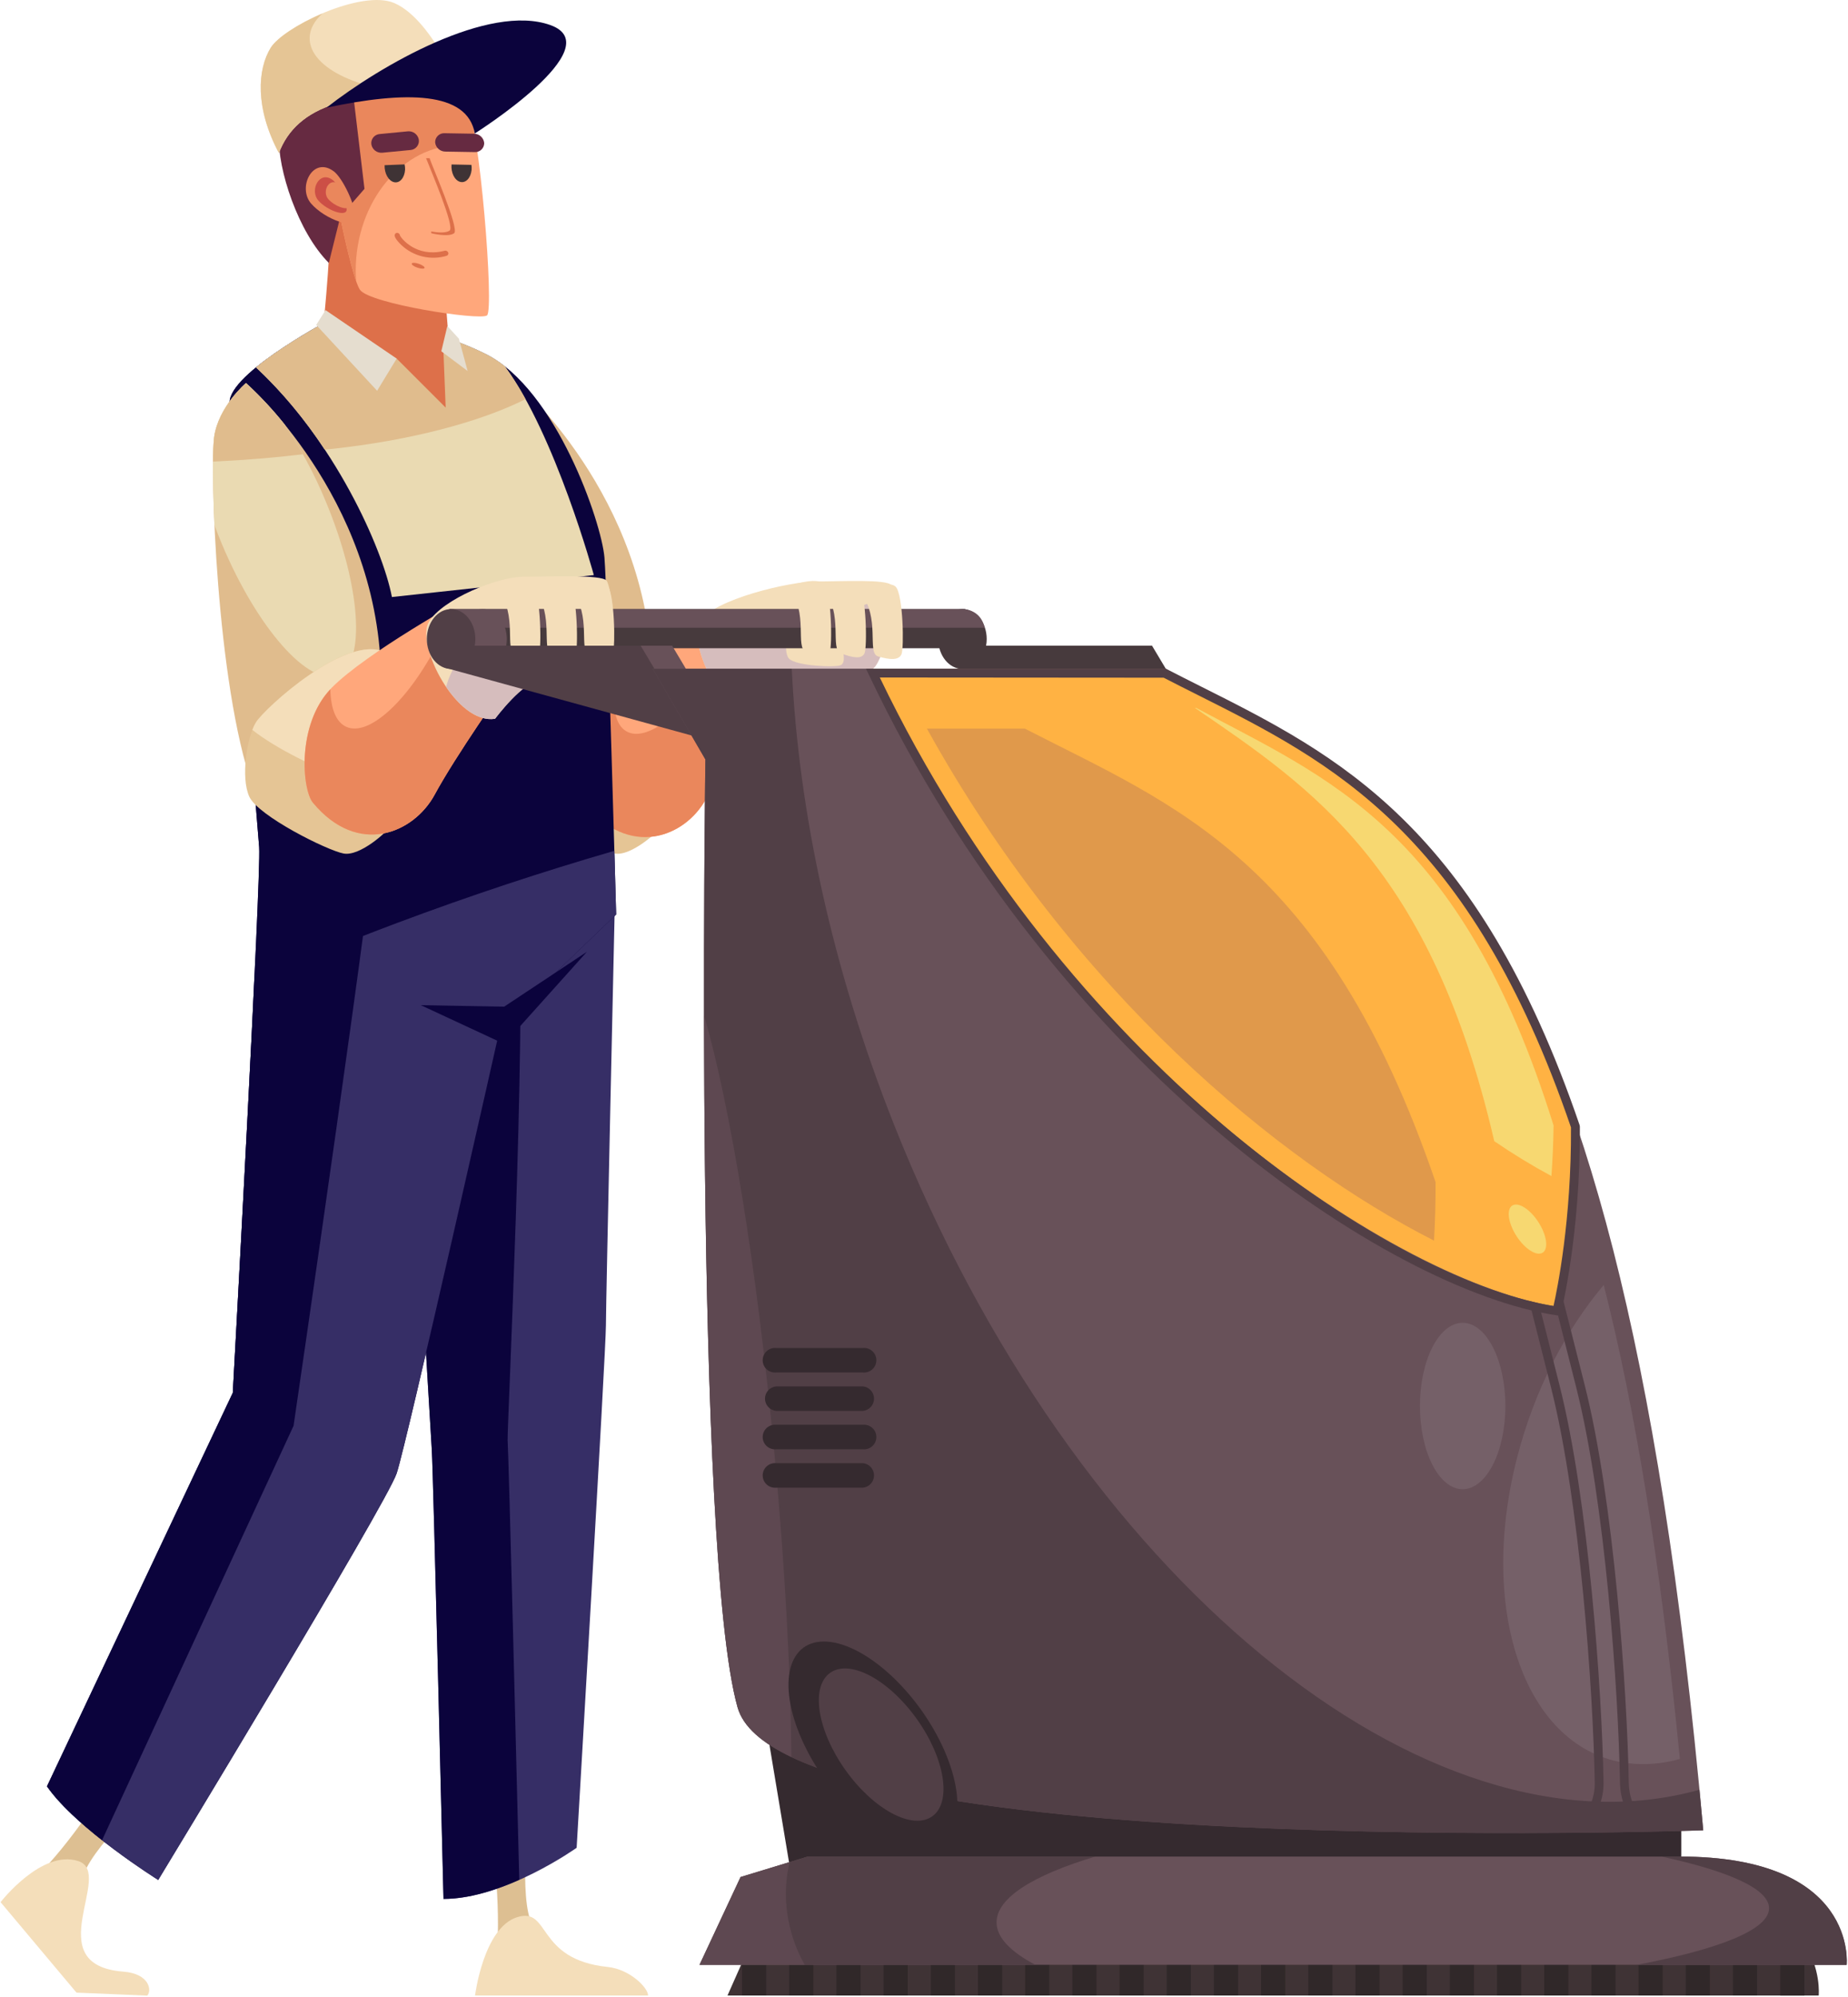 <?xml version="1.0" encoding="UTF-8"?> <svg xmlns="http://www.w3.org/2000/svg" viewBox="0 0 424 458" fill="none"><g clip-path="url(#clip0_98_3358)"><path d="M322.315 261.447H306.017L310.73 456.945H317.6L322.315 261.447Z" fill="#D1D1D1"></path><path d="M319.735 368.54L322.315 261.447H306.017L308.595 368.54H319.735Z" fill="#BAB7B5"></path><path d="M312.435 261.447H305.705L307.34 456.945H310.8L312.435 261.447Z" fill="#BAB7B5"></path><path d="M226.387 146.528C226.387 142.74 223.89 139.664 220.823 139.664C217.757 139.664 215.26 142.727 215.26 146.528C215.26 150.327 217.757 153.391 220.823 153.391C223.89 153.391 226.387 150.309 226.387 146.528Z" fill="#473A3D"></path><path d="M264.317 148.056H219.331V153.085L276.738 168.853L264.317 148.056Z" fill="#473A3D"></path><path d="M166.915 457.58H417.275C417.275 457.58 419.83 432.757 380.87 432.757H190.525L175.832 437.457L166.915 457.58Z" fill="#3F3335"></path><path d="M174.739 439.973L170.256 450.067V457.582H175.795V439.973H174.739Z" fill="#302829"></path><path d="M186.622 439.973H181.083V457.582H186.622V439.973Z" fill="#302829"></path><path d="M197.444 439.973H191.905V457.582H197.444V439.973Z" fill="#302829"></path><path d="M208.272 439.973H202.733V457.582H208.272V439.973Z" fill="#302829"></path><path d="M219.1 439.973H213.561V457.582H219.1V439.973Z" fill="#302829"></path><path d="M229.928 439.973H224.389V457.582H229.928V439.973Z" fill="#302829"></path><path d="M240.75 439.973H235.211V457.582H240.75V439.973Z" fill="#302829"></path><path d="M251.577 439.973H246.038V457.582H251.577V439.973Z" fill="#302829"></path><path d="M262.405 439.973H256.868V457.582H262.405V439.973Z" fill="#302829"></path><path d="M273.228 439.973H267.688V457.582H273.228V439.973Z" fill="#302829"></path><path d="M284.055 439.973H278.515V457.582H284.055V439.973Z" fill="#302829"></path><path d="M294.882 439.973H289.345V457.582H294.882V439.973Z" fill="#302829"></path><path d="M305.705 439.973H300.165V457.582H305.705V439.973Z" fill="#302829"></path><path d="M316.533 439.973H310.993V457.582H316.533V439.973Z" fill="#302829"></path><path d="M327.36 439.973H321.822V457.582H327.36V439.973Z" fill="#302829"></path><path d="M338.188 439.973H332.65V457.582H338.188V439.973Z" fill="#302829"></path><path d="M349.01 439.973H343.47V457.582H349.01V439.973Z" fill="#302829"></path><path d="M359.837 439.973H354.3V457.582H359.837V439.973Z" fill="#302829"></path><path d="M370.665 439.973H365.127V457.582H370.665V439.973Z" fill="#302829"></path><path d="M381.488 439.973H375.947V457.582H381.488V439.973Z" fill="#302829"></path><path d="M392.315 439.973H386.777V457.582H392.315V439.973Z" fill="#302829"></path><path d="M403.142 439.973H397.605V457.582H403.142V439.973Z" fill="#302829"></path><path d="M408.675 439.993H408.457V457.603H413.998V445.608C412.567 443.438 410.767 441.538 408.675 439.993Z" fill="#302829"></path><path d="M120.138 180.334C111.845 156.804 110.315 107.179 111.327 100.19C112.338 93.202 118.626 87.842 118.626 87.842C118.626 87.842 148.6 113.662 149.593 154.239C149.843 164.261 120.138 180.334 120.138 180.334Z" fill="#E0BC8D"></path><path d="M151.353 189.889C151.104 190.588 144.809 196.416 141.031 195.717C137.254 195.018 121.392 187.094 119.382 182.67C117.371 178.246 118.876 168.942 120.893 165.66C122.91 162.378 141.787 145.156 150.598 149.586C156.455 152.525 151.353 189.889 151.353 189.889Z" fill="#E5C595"></path><path d="M133.982 184.16C144.36 197.007 157.142 191.972 161.932 183.286C166.721 174.601 178.042 158.951 178.042 158.951L168.726 138.584C168.726 138.584 146.321 150.09 138.265 157.953C130.21 165.815 131.465 181.04 133.982 184.16Z" fill="#FFA77B"></path><path d="M168.726 138.54L168.42 138.696C167.444 143.502 165.712 148.123 163.287 152.386C157.117 163.518 148.356 170.375 143.71 167.692C140.857 166.039 140.232 161.178 141.594 155.094C140.431 155.986 139.32 156.942 138.265 157.958C130.203 165.827 131.465 181.039 133.982 184.159C144.36 197.007 157.142 191.971 161.932 183.286C166.721 174.6 178.042 158.95 178.042 158.95L168.726 138.54Z" fill="#EA875C"></path><path d="M175.189 164.816C166.628 166.251 157.567 147.738 160.589 142.571C163.612 137.405 181.315 133.331 187.191 133.331C193.067 133.331 203.389 132.756 204.563 134.191C205.737 135.627 203.133 152.119 199.948 153.535C196.764 154.951 188.615 156.474 185.093 156.187C181.571 155.9 175.189 164.816 175.189 164.816Z" fill="#F4DEBA"></path><path d="M181.739 142.977C173.69 144.225 166.184 144.256 160.252 143.37C158.379 149.404 167.021 166.189 175.189 164.816C175.189 164.816 181.564 155.918 185.092 156.206C188.62 156.493 196.757 154.989 199.948 153.554C202.677 152.305 204.944 140.081 204.838 135.677C199.267 138.846 191.093 141.554 181.739 142.977Z" fill="#D6BDBD"></path><path d="M121.43 414.145L112.313 417.265C112.313 417.265 114.561 431.342 114.218 443.717L122.204 441.533C118.851 435.5 121.43 414.145 121.43 414.145Z" fill="#DDBF92"></path><path d="M148.687 457.58H108.991C108.991 457.58 110.927 442.05 118.639 439.623C126.351 437.195 122.841 449.332 139.427 451.03C144.572 451.56 148.756 455.882 148.687 457.58Z" fill="#F4DEBA"></path><path d="M101.754 435.442C115.854 435.442 132.302 423.705 132.302 423.705C132.302 423.705 139.021 309.655 139.021 303.965C139.021 298.272 141.031 208.702 141.031 208.702L92.019 212.726C92.019 212.726 98.888 330.11 99.069 332.473C99.406 337.498 101.754 435.442 101.754 435.442Z" fill="#362E66"></path><path d="M116.466 330.225C116.328 328.118 120.731 237.734 119.045 208.014L92.019 212.712C92.019 212.712 98.888 330.095 99.069 332.46C99.406 337.495 101.754 435.418 101.754 435.418C107.599 435.418 113.824 433.395 119.138 431.048C118.489 404.71 116.747 334.62 116.466 330.225Z" fill="#0B033C"></path><path d="M35.412 410.37L26.296 406.538C26.296 406.538 19.227 418.457 11.196 427.368L18.802 431.155C20.001 424.39 35.412 410.37 35.412 410.37Z" fill="#DDBF92"></path><path d="M33.789 457.6L17.553 456.92L0.131 436.173C0.131 436.173 9.542 424.01 17.966 426.755C26.39 429.502 8.599 450.56 28.288 452.103C34.289 452.57 34.888 456.395 33.789 457.6Z" fill="#F4DEBA"></path><path d="M10.784 409.615C17.497 419.345 36.299 431.08 36.299 431.08C36.299 431.08 88.665 344.873 91.013 337.832C93.361 330.795 114.849 235.183 114.849 235.183L141.369 209.694C141.369 209.694 139.352 135.895 138.684 127.846C138.016 119.797 127.606 89.272 111.489 81.204C95.372 73.136 76.582 72.818 76.582 72.818C76.582 72.818 54.102 84.561 52.747 91.606C51.392 98.65 58.954 187.698 59.46 194.25C59.966 200.802 53.415 319.37 53.415 319.37L10.784 409.615Z" fill="#0B033C"></path><path d="M58.342 224.893C56.581 262.025 53.415 319.382 53.415 319.382L10.784 409.615C17.497 419.342 36.299 431.08 36.299 431.08C36.299 431.08 88.665 344.873 91.013 337.832C93.361 330.795 114.849 235.183 114.849 235.183L141.369 209.693C141.369 209.693 141.206 203.765 140.957 195.098C124.496 199.865 107.861 205.363 91.132 211.627C79.962 215.82 69.033 220.243 58.342 224.893Z" fill="#362E66"></path><path d="M67.353 326.945C67.353 326.945 87.017 192.858 86.648 185.876C86.28 178.894 70.007 91.344 71.487 83.825C72.111 80.705 76.382 76.724 81.172 73.136C78.325 72.868 76.582 72.83 76.582 72.83C76.582 72.83 54.102 84.573 52.747 91.618C51.392 98.663 58.954 187.711 59.46 194.262C59.966 200.814 53.415 319.382 53.415 319.382L10.784 409.615C13.619 413.723 18.602 418.152 23.417 421.965L67.353 326.945Z" fill="#0B033C"></path><path d="M115.829 84.012C114.483 82.932 113.028 81.996 111.489 81.216C95.378 73.167 76.582 72.83 76.582 72.83C76.582 72.83 65.817 78.446 58.736 84.249C76.595 100.747 87.754 125.631 89.921 136.9L136.249 131.871C136.249 131.871 127.456 99.692 115.829 84.012Z" fill="#EADAB2"></path><path d="M115.829 84.012C114.483 82.932 113.028 81.996 111.489 81.216C95.378 73.167 76.582 72.83 76.582 72.83C76.582 72.83 65.817 78.446 58.736 84.249C64.716 89.886 70.006 96.212 74.497 103.093L75.84 102.968C94.161 101.028 110.24 96.728 120.581 91.525C119.164 88.918 117.577 86.409 115.829 84.012Z" fill="#E0BC8D"></path><path d="M57.949 180.334C49.637 156.804 48.151 107.179 49.138 100.19C50.124 93.202 56.438 87.842 56.438 87.842C56.438 87.842 86.411 113.662 87.404 154.239C87.66 164.261 57.949 180.334 57.949 180.334Z" fill="#E0BC8D"></path><path d="M56.438 87.842C56.438 87.842 50.143 93.202 49.138 100.19C48.782 102.649 48.745 110.38 49.194 120.388C49.725 121.817 50.287 123.252 50.892 124.7C59.01 144.075 70.95 157.547 77.507 154.795C84.063 152.043 82.783 134.11 74.64 114.742C72.106 108.632 68.968 102.789 65.273 97.301C62.581 93.921 59.627 90.758 56.438 87.842Z" fill="#EADAB2"></path><path d="M89.165 189.889C88.915 190.588 82.621 196.416 78.843 195.717C75.065 195.018 59.21 187.094 57.193 182.67C55.176 178.246 56.687 168.942 58.704 165.66C60.721 162.378 79.598 145.156 88.415 149.586C94.273 152.525 89.165 189.889 89.165 189.889Z" fill="#E5C595"></path><path d="M88.416 149.586C79.599 145.155 60.715 162.396 58.705 165.66C58.383 166.203 58.113 166.775 57.899 167.369C63.213 171.631 73.604 176.635 76.57 177.178C80.317 177.877 86.636 172.055 86.892 171.356C86.892 171.356 88.385 160.399 88.828 149.885C88.704 149.768 88.566 149.667 88.416 149.586Z" fill="#F4DEBA"></path><path d="M71.793 184.066C82.171 196.546 94.96 191.055 99.743 182.194C104.526 173.334 115.854 157.266 115.854 157.266L106.537 137.237C106.537 137.237 84.132 149.585 76.077 157.734C68.021 165.883 69.276 181.04 71.793 184.066Z" fill="#FFA77B"></path><path d="M106.537 137.237C106.537 137.237 105.75 137.673 104.414 138.435C103.708 140.369 102.909 142.347 101.997 144.338C95.128 159.238 85.05 169.228 79.43 166.651C77.063 165.571 75.883 162.427 75.796 158.059C68.065 166.276 69.308 181.071 71.793 184.066C82.171 196.546 94.96 191.055 99.743 182.194C104.526 173.334 115.854 157.266 115.854 157.266L106.537 137.237Z" fill="#EA875C"></path><path d="M113.587 164.816C104.695 166.251 95.284 147.738 98.419 142.571C101.554 137.405 114.112 132.238 120.206 132.238C126.301 132.238 137.946 131.701 139.164 133.137C140.382 134.571 142.605 152.118 139.296 153.553C135.986 154.988 127.531 156.492 123.871 156.205C120.212 155.918 113.587 164.816 113.587 164.816Z" fill="#F4DEBA"></path><path d="M102.353 157.503C105.382 161.977 109.54 165.465 113.593 164.81C113.593 164.81 120.212 155.912 123.878 156.199C127.543 156.486 135.992 154.982 139.302 153.547C140.881 152.861 141.175 148.506 140.963 143.988C136.78 141.859 132.149 140.76 127.456 140.781C115.148 140.781 104.882 147.969 102.353 157.503Z" fill="#D6BDBD"></path><path d="M181.096 142.647C186.017 147.639 191.912 144.294 192.792 147.015C193.673 149.735 194.01 151.863 192.967 152.493C191.924 153.124 182.57 152.737 181.009 151.002C179.448 149.268 181.096 142.647 181.096 142.647Z" fill="#F4DEBA"></path><path d="M221.429 139.676H103.096V148.643H221.429V139.676Z" fill="#473A3D"></path><path d="M103.103 143.944H225.944C225.22 141.105 223.502 140.076 221.429 139.676H103.103V143.944Z" fill="#685159"></path><path d="M114.137 135.021C118.957 141.224 115.573 149.036 118.252 150.072C120.931 151.107 123.01 151.451 123.647 150.072C124.284 148.693 124.066 136.519 122.398 134.566C120.731 132.613 114.137 135.021 114.137 135.021Z" fill="#F4DEBA"></path><path d="M122.541 135.021C127.362 141.224 123.978 149.036 126.656 150.072C129.335 151.107 131.415 151.451 132.052 150.072C132.689 148.693 132.47 136.519 130.803 134.566C129.136 132.613 122.541 135.021 122.541 135.021Z" fill="#F4DEBA"></path><path d="M131.103 135.376C135.917 141.161 132.571 149.316 135.243 150.102C137.916 150.888 139.983 151.051 140.613 149.603C141.244 148.155 140.994 135.957 139.315 134.154C137.635 132.35 131.103 135.376 131.103 135.376Z" fill="#F4DEBA"></path><path d="M180.859 134.436C185.679 140.638 182.289 148.451 184.968 149.487C187.647 150.522 189.726 150.865 190.363 149.487C191 148.107 190.787 135.934 189.114 133.981C187.44 132.028 180.859 134.436 180.859 134.436Z" fill="#F4DEBA"></path><path d="M188.839 134.773C193.66 140.975 190.275 148.787 192.954 149.816C195.633 150.846 197.713 151.196 198.35 149.816C198.987 148.438 198.774 136.264 197.101 134.317C195.427 132.37 188.839 134.773 188.839 134.773Z" fill="#F4DEBA"></path><path d="M197.313 135.796C202.134 141.58 198.787 149.736 201.459 150.522C204.132 151.308 206.199 151.47 206.829 150.029C207.46 148.587 207.21 136.382 205.531 134.573C203.851 132.763 197.313 135.796 197.313 135.796Z" fill="#F4DEBA"></path><path d="M116.278 146.528C116.278 142.74 113.781 139.664 110.715 139.664C107.649 139.664 105.151 142.727 105.151 146.528C105.151 150.327 107.649 153.391 110.715 153.391C113.781 153.391 116.278 150.309 116.278 146.528Z" fill="#685159"></path><path d="M154.208 148.056H109.228V153.085L166.628 168.853L154.208 148.056Z" fill="#685159"></path><path d="M109.06 146.528C109.06 142.74 106.562 139.664 103.496 139.664C100.43 139.664 97.932 142.727 97.932 146.528C97.932 150.327 100.43 153.391 103.496 153.391C106.562 153.391 109.06 150.309 109.06 146.528Z" fill="#513F46"></path><path d="M146.989 148.056H102.01V153.085L159.409 168.853L146.989 148.056Z" fill="#513F46"></path><path d="M174.265 386.473L181.821 431.752L385.752 430.743V408.61L174.265 386.473Z" fill="#352A2F"></path><path d="M160.502 450.535H423.688C423.688 450.535 426.373 425.715 385.415 425.715H185.343L169.918 430.413L160.502 450.535Z" fill="#685159"></path><path d="M385.415 425.715H381.238C396.805 429.103 405.89 433.165 405.89 437.57C405.89 442.462 394.52 446.967 375.425 450.567H423.688C423.688 450.567 426.373 425.715 385.415 425.715Z" fill="#513F46"></path><path d="M228.648 440.808C228.648 435.192 237.022 430.007 251.298 425.715H185.343L169.918 430.413L160.502 450.535H237.534C231.82 447.522 228.648 444.248 228.648 440.808Z" fill="#513F46"></path><path opacity="0.55" d="M180.31 434.267C180.317 431.817 180.602 429.375 181.159 426.988L169.918 430.413L160.502 450.535H184.624C181.826 445.567 180.341 439.97 180.31 434.267Z" fill="#685159"></path><path d="M390.785 419.68C390.785 419.68 179.285 427.055 169.232 391.502C159.178 355.947 161.844 174.132 161.844 174.132L149.761 153.335H267.25C318.043 179.492 370.615 194.081 390.785 419.68Z" fill="#685159"></path><path d="M367.955 294.647C359.212 305.022 352.058 318.757 348.085 334.212C338.9 369.947 350.235 401.322 373.408 404.305C377.438 404.783 381.522 404.452 385.423 403.332C380.983 358 375.05 322.587 367.955 294.647Z" fill="#756068"></path><path d="M205.087 257.788C190.887 221.96 183.232 186.143 181.664 153.359H149.761L161.844 174.157C161.844 174.157 159.159 355.965 169.232 391.525C179.304 427.087 390.785 419.705 390.785 419.705C390.505 416.553 390.217 413.465 389.925 410.4C327.423 427.772 246.257 361.63 205.087 257.788Z" fill="#513F46"></path><path opacity="0.55" d="M181.577 402.89C181.383 383.29 180.122 359.475 177.73 333.84C173.709 290.788 167.508 253.347 161.526 232.756C161.613 289.195 162.906 369.17 169.232 391.498C170.487 395.933 174.87 399.695 181.577 402.89Z" fill="#685159"></path><path d="M100.411 45.326L75.845 43.142C76.345 53.875 74.228 74.341 74.228 74.341L91.013 82.228L102.253 93.46L101.748 80.712L102.928 77.692L100.411 45.326Z" fill="#DD704A"></path><path d="M75.003 30.737C75.296 37.351 80.392 63.278 82.596 66.46C84.8 69.642 110.022 73.561 111.733 72.332C113.444 71.102 110.022 28.291 107.081 23.886C104.139 19.48 74.266 14.096 75.003 30.737Z" fill="#FFA77B"></path><path d="M81.615 62.097C81.615 46.166 92.362 33.25 105.619 33.25C106.877 33.262 108.132 33.391 109.366 33.637C108.641 28.739 107.848 25.02 107.087 23.884C104.151 19.479 74.272 14.094 75.008 30.748C75.264 36.595 79.273 57.492 81.721 64.487C81.659 63.688 81.615 62.902 81.615 62.097Z" fill="#EA875C"></path><path d="M75.446 60.294C68.396 53.249 63.656 38.785 63.993 31.073C64.331 23.361 80.941 20.84 80.941 20.84L83.626 43.303L78.087 49.674L75.446 60.294Z" fill="#662A41"></path><path d="M76.582 39.291C71.774 35.691 68.19 42.979 71.374 46.666C74.559 50.354 81.784 52.906 81.615 49.855C81.447 46.804 78.593 40.801 76.582 39.291Z" fill="#EA875C"></path><path d="M63.993 35.098C58.455 24.696 59.123 15.811 62.12 10.944C65.117 6.077 83.051 -2.528 90.489 0.711C99.718 4.741 106.599 23.174 106.599 23.174C80.541 19.505 67.965 24.528 63.993 35.098Z" fill="#F4DEBA"></path><path d="M98.15 21.344C83.164 21.344 71.043 15.729 71.043 8.765C71.043 6.718 72.111 4.796 73.978 3.093C68.477 5.427 63.593 8.609 62.114 10.943C59.091 15.81 58.423 24.67 63.987 35.097C67.959 24.527 80.535 19.497 106.618 23.185C106.618 23.185 106.268 22.268 105.656 20.839C103.168 21.176 100.661 21.345 98.15 21.344Z" fill="#E5C595"></path><path d="M74.902 24.696C87.323 14.968 112.163 0.71 126.263 5.746C140.363 10.781 108.928 30.611 108.928 30.611C107.255 20.883 93.024 20.846 74.902 24.696Z" fill="#0B033C"></path><path d="M367.913 408.73C367.545 387.515 364.485 344.043 357.822 317.685L342.752 258.082L340.8 258.587L355.868 318.19C362.485 344.397 365.533 387.645 365.895 408.767C365.92 410.41 365.618 412.043 365.002 413.567C364.39 415.09 363.48 416.478 362.322 417.647C361.28 418.712 360.062 419.592 358.728 420.255L362.473 420.217C362.91 419.86 363.327 419.478 363.723 419.075C365.072 417.715 366.14 416.1 366.858 414.325C367.577 412.548 367.935 410.647 367.913 408.73Z" fill="#513F46"></path><path d="M373.7 408.73C373.332 387.515 370.272 344.043 363.61 317.685L348.543 258.082L346.592 258.587L361.655 318.19C368.28 344.397 371.322 387.645 371.683 408.767C371.712 410.88 372.173 412.965 373.03 414.895C373.89 416.825 375.13 418.562 376.68 420L379.92 419.93C378.03 418.73 376.47 417.077 375.385 415.12C374.298 413.165 373.72 410.967 373.7 408.73Z" fill="#513F46"></path><path d="M357.215 299.595C357.215 299.595 361.625 282.163 361.467 257.315C336.115 183.211 301.29 170.869 267.252 153.348H200.279C244.29 245.934 322.152 294.423 357.215 299.595Z" fill="#FFB243"></path><path d="M216.059 400.055C209.846 386.998 197.75 376.408 189.039 376.408C180.328 376.408 178.292 387.015 184.506 400.055C190.719 413.098 202.815 423.705 211.525 423.705C220.237 423.705 222.272 413.115 216.059 400.055Z" fill="#352A2F"></path><path d="M213.887 416.495C218.417 413.275 216.844 403.298 210.375 394.212C203.905 385.125 194.988 380.37 190.458 383.59C185.929 386.81 187.501 396.788 193.97 405.873C200.44 414.96 209.357 419.715 213.887 416.495Z" fill="#513F46"></path><path d="M274.462 162.322H274.152C301.158 180.767 328.277 198.819 342.84 261.678C347.07 264.57 351.447 267.24 355.955 269.678C356.217 266.058 356.397 262.19 356.447 258.072C335.185 189.815 304.425 178.452 274.462 162.322Z" fill="#F7D871"></path><path d="M357.97 301.723L357.072 301.592C318.942 295.978 242.46 245.434 199.374 154.776L198.686 153.335H267.495L267.712 153.447C270.348 154.808 272.983 156.131 275.625 157.46C306.735 173.059 338.9 189.239 362.423 257.99L362.48 258.308C362.635 282.998 358.245 300.67 358.202 300.842L357.97 301.723ZM201.859 155.351C244.409 243.719 318.63 293.25 356.428 299.49C357.295 295.645 360.555 279.728 360.442 258.52C337.195 190.668 305.423 174.719 274.7 159.307C272.127 158.015 269.555 156.724 266.988 155.4L201.859 155.351Z" fill="#513F46"></path><path d="M345.387 322.402C345.387 311.868 341.017 303.327 335.585 303.327C330.152 303.327 325.788 311.868 325.788 322.402C325.788 332.935 330.158 341.478 335.585 341.478C341.01 341.478 345.387 332.935 345.387 322.402Z" fill="#756068"></path><path d="M353.28 280.75C351.495 277.7 348.78 275.715 347.217 276.315C345.658 276.913 345.845 279.877 347.63 282.928C349.415 285.98 352.137 287.965 353.7 287.365C355.26 286.765 355.072 283.803 353.28 280.75Z" fill="#F7D871"></path><path d="M91.013 82.227L86.523 89.603L72.548 74.508L74.69 71.114L91.013 82.227Z" fill="#E5DDCF"></path><path d="M107.293 85.079L101.254 80.549L102.635 74.765L105.282 77.654L107.293 85.079Z" fill="#E5DDCF"></path><path d="M76.326 41.27C73.273 38.98 70.993 43.616 73.023 45.962C75.052 48.308 79.636 49.906 79.53 47.984C79.424 46.062 77.606 42.243 76.326 41.27Z" fill="#CC4F46"></path><path d="M77.719 42.224C75.496 40.552 73.829 43.934 75.308 45.644C76.788 47.353 80.135 48.52 80.054 47.123C79.973 45.725 78.655 42.923 77.719 42.224Z" fill="#EA875C"></path><path d="M49.138 100.192C48.943 102.07 48.853 103.957 48.869 105.845C56.032 105.52 62.944 104.953 69.476 104.172C68.102 101.714 66.691 99.386 65.267 97.309C62.573 93.928 59.617 90.765 56.425 87.849C56.425 87.849 50.143 93.203 49.138 100.192Z" fill="#E0BC8D"></path><path d="M115.685 239.377L134.656 218.249L115.685 230.828L96.552 230.491L115.685 239.377Z" fill="#0B033C"></path><path d="M197.981 335.512H178.074C177.682 335.478 177.287 335.522 176.915 335.645C176.542 335.77 176.2 335.97 175.909 336.235C175.619 336.5 175.386 336.822 175.227 337.18C175.068 337.54 174.986 337.928 174.986 338.32C174.986 338.712 175.068 339.103 175.227 339.46C175.386 339.82 175.619 340.142 175.909 340.408C176.2 340.67 176.542 340.873 176.915 340.995C177.287 341.12 177.682 341.165 178.074 341.13H197.981C198.68 341.062 199.331 340.738 199.803 340.22C200.276 339.7 200.538 339.022 200.538 338.32C200.538 337.618 200.276 336.942 199.803 336.423C199.331 335.902 198.68 335.577 197.981 335.512Z" fill="#352A2F"></path><path d="M197.981 326.71H178.074C177.682 326.673 177.287 326.717 176.915 326.842C176.542 326.965 176.2 327.168 175.909 327.43C175.619 327.695 175.386 328.017 175.227 328.377C175.068 328.735 174.986 329.125 174.986 329.517C174.986 329.91 175.068 330.298 175.227 330.658C175.386 331.015 175.619 331.337 175.909 331.603C176.2 331.868 176.542 332.067 176.915 332.192C177.287 332.317 177.682 332.363 178.074 332.325H197.981C198.373 332.363 198.767 332.317 199.14 332.192C199.513 332.067 199.856 331.868 200.146 331.603C200.437 331.337 200.669 331.015 200.828 330.658C200.987 330.298 201.069 329.91 201.069 329.517C201.069 329.125 200.987 328.735 200.828 328.377C200.669 328.017 200.437 327.695 200.146 327.43C199.856 327.168 199.513 326.965 199.14 326.842C198.767 326.717 198.373 326.673 197.981 326.71Z" fill="#352A2F"></path><path d="M197.981 317.905H178.074C177.374 317.97 176.724 318.295 176.251 318.815C175.778 319.332 175.517 320.01 175.517 320.712C175.517 321.415 175.778 322.092 176.251 322.61C176.724 323.13 177.374 323.455 178.074 323.52H197.981C198.68 323.455 199.331 323.13 199.803 322.61C200.276 322.092 200.538 321.415 200.538 320.712C200.538 320.01 200.276 319.332 199.803 318.815C199.331 318.295 198.68 317.97 197.981 317.905Z" fill="#352A2F"></path><path d="M197.981 309.1H178.074C177.682 309.062 177.287 309.108 176.915 309.23C176.542 309.355 176.2 309.558 175.909 309.82C175.619 310.085 175.386 310.408 175.227 310.765C175.068 311.125 174.986 311.512 174.986 311.908C174.986 312.3 175.068 312.688 175.227 313.048C175.386 313.405 175.619 313.728 175.909 313.993C176.2 314.257 176.542 314.457 176.915 314.582C177.287 314.705 177.682 314.752 178.074 314.715H197.981C198.373 314.752 198.767 314.705 199.14 314.582C199.513 314.457 199.856 314.257 200.146 313.993C200.437 313.728 200.669 313.405 200.828 313.048C200.987 312.688 201.069 312.3 201.069 311.908C201.069 311.512 200.987 311.125 200.828 310.765C200.669 310.408 200.437 310.085 200.146 309.82C199.856 309.558 199.513 309.355 199.14 309.23C198.767 309.108 198.373 309.062 197.981 309.1Z" fill="#352A2F"></path><path d="M235.155 167.083H212.674C246.101 227.409 293.46 266.445 329.015 284.478C329.257 280.322 329.395 275.83 329.37 271.055C304.017 196.952 269.205 184.61 235.155 167.083Z" fill="#E0994B"></path><path d="M97.757 36.277C98.931 39.304 104.376 51.977 103.159 52.869C102.247 53.536 100.174 53.3 98.931 53.075L98.963 53.487C98.963 53.487 102.853 54.46 104.189 53.487C105.525 52.513 98.794 37.263 98.569 36.271L97.757 36.277Z" fill="#DD704A"></path><path d="M101.929 58.809C100.084 59.253 98.154 59.198 96.338 58.65C94.522 58.102 92.884 57.08 91.594 55.69C90.345 54.342 90.532 53.892 90.589 53.743C90.619 53.671 90.663 53.606 90.72 53.552C90.776 53.498 90.843 53.456 90.916 53.428C90.989 53.401 91.067 53.389 91.145 53.392C91.222 53.396 91.299 53.415 91.369 53.45C91.476 53.497 91.568 53.572 91.637 53.666C91.706 53.76 91.749 53.87 91.763 53.986C92.118 54.772 95.509 58.941 101.579 57.605L102.066 57.486C102.226 57.456 102.391 57.483 102.534 57.563C102.675 57.643 102.784 57.77 102.84 57.923C102.867 57.996 102.877 58.074 102.871 58.152C102.867 58.229 102.845 58.305 102.81 58.374C102.774 58.443 102.724 58.504 102.664 58.553C102.604 58.602 102.534 58.639 102.46 58.66L101.929 58.809Z" fill="#DD704A"></path><path d="M96.059 60.482C95.247 60.208 94.535 60.195 94.473 60.451C94.41 60.707 95.004 61.125 95.815 61.393C96.627 61.661 97.339 61.674 97.408 61.425C97.476 61.175 96.858 60.751 96.059 60.482Z" fill="#DD704A"></path><path d="M103.596 37.712C103.434 39.584 104.308 41.356 105.576 41.705C106.843 42.054 108.023 40.819 108.204 38.947C108.234 38.566 108.219 38.183 108.161 37.805L103.596 37.712Z" fill="#3F3335"></path><path d="M88.241 37.882C88.166 39.754 89.153 41.507 90.445 41.782C91.738 42.056 92.837 40.752 92.943 38.874C92.951 38.477 92.911 38.081 92.824 37.695L88.241 37.882Z" fill="#3F3335"></path><path d="M93.599 30.113L87.129 30.737C86.844 30.756 86.567 30.832 86.313 30.963C86.059 31.093 85.835 31.274 85.654 31.495C85.473 31.715 85.34 31.971 85.261 32.245C85.183 32.519 85.162 32.806 85.2 33.089C85.295 33.667 85.606 34.187 86.069 34.546C86.531 34.905 87.114 35.075 87.698 35.023L94.167 34.4C94.451 34.38 94.729 34.303 94.983 34.173C95.237 34.042 95.46 33.861 95.642 33.641C95.823 33.42 95.956 33.165 96.034 32.891C96.112 32.617 96.134 32.33 96.096 32.047C95.998 31.471 95.687 30.952 95.225 30.594C94.762 30.235 94.182 30.064 93.599 30.113Z" fill="#662A41"></path><path d="M108.722 30.662L102.053 30.549C101.769 30.527 101.484 30.565 101.215 30.659C100.946 30.753 100.7 30.902 100.492 31.096C100.284 31.29 100.118 31.526 100.005 31.787C99.892 32.048 99.835 32.33 99.837 32.614C99.888 33.204 100.16 33.753 100.6 34.151C101.038 34.548 101.611 34.767 102.203 34.761L108.879 34.873C109.162 34.894 109.447 34.856 109.715 34.761C109.984 34.667 110.23 34.518 110.438 34.324C110.646 34.13 110.812 33.895 110.925 33.635C111.038 33.374 111.096 33.092 111.095 32.808C111.042 32.218 110.768 31.669 110.329 31.271C109.889 30.874 109.316 30.656 108.722 30.662Z" fill="#662A41"></path></g><defs><clipPath id="clip0_98_3358"><rect width="106" height="114.5" fill="white" transform="scale(4)"></rect></clipPath></defs></svg> 